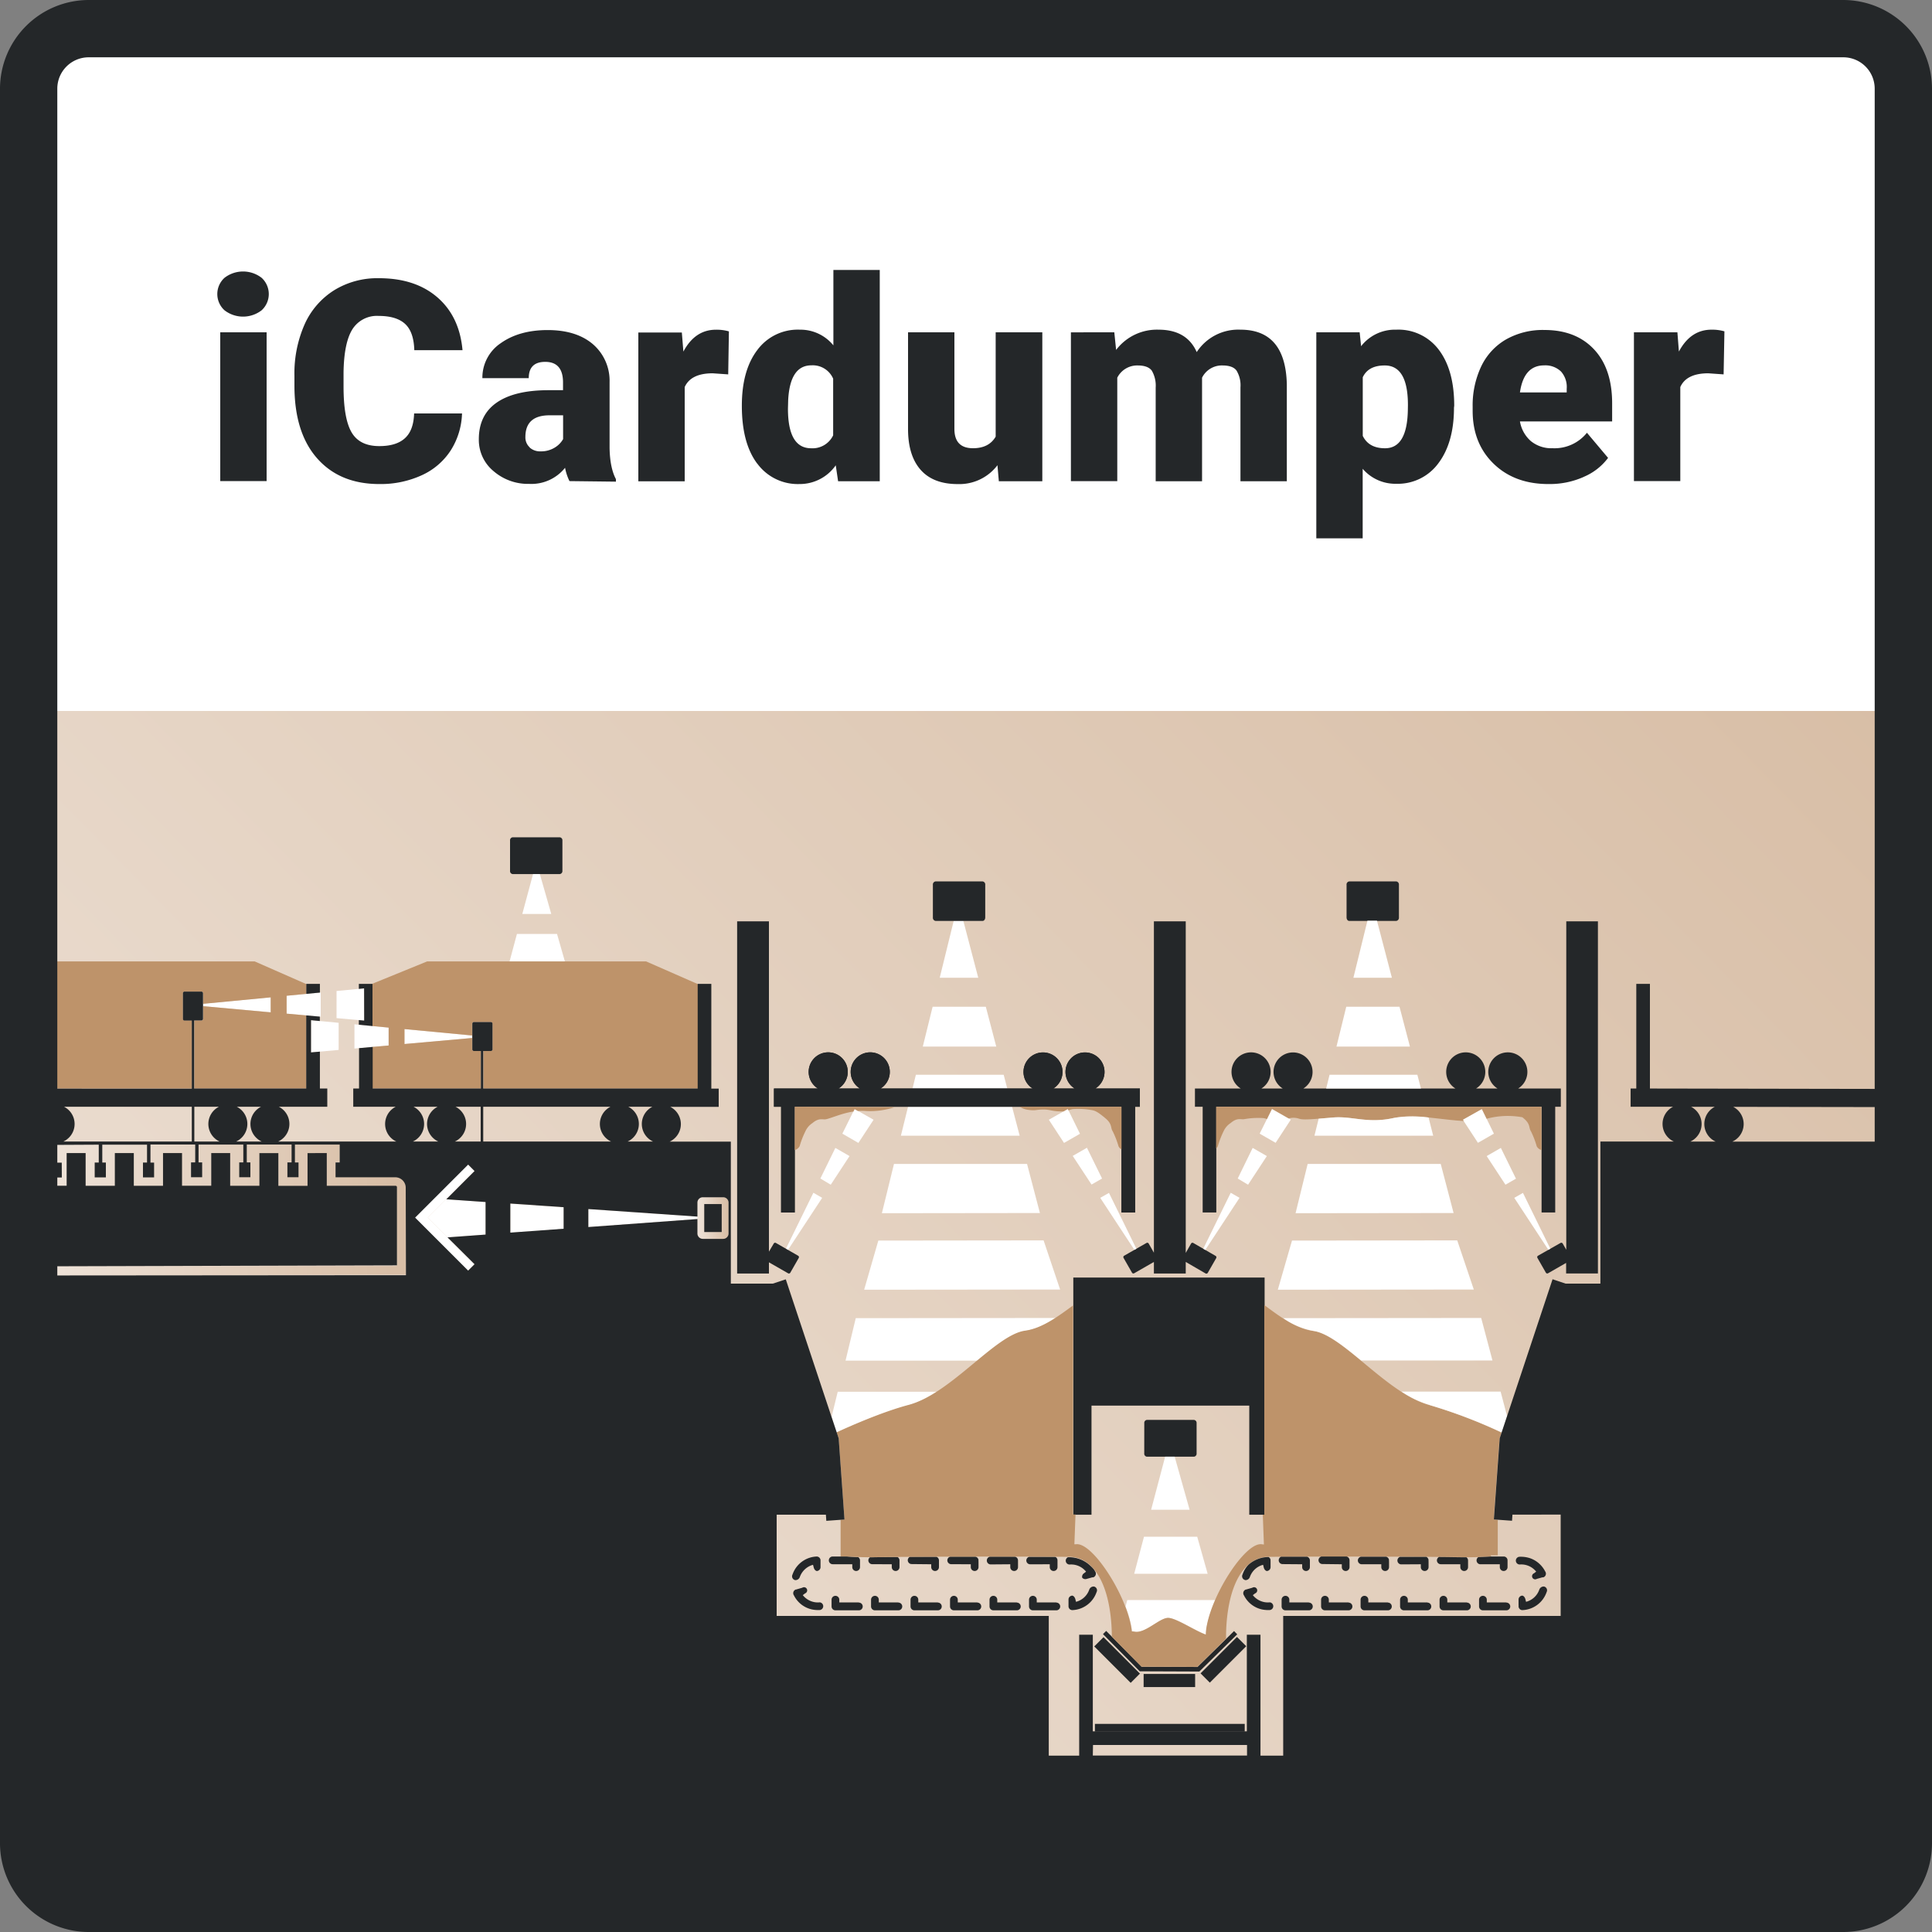 <?xml version="1.0" encoding="UTF-8"?>
<svg xmlns="http://www.w3.org/2000/svg" xmlns:xlink="http://www.w3.org/1999/xlink" id="b3777b8f-f250-4e2a-8509-20fae87f96c2" data-name="Ebene 1" viewBox="0 0 500 500">
  <rect x="0" y="0" width="500" height="500" fill="#808080" stroke="none"/>
  <defs>
    <style>.e759f9fc-a2be-4af5-aa8b-5b0300591b8a{fill:none;}.e1ed36be-3ba0-4d4d-9673-f4bdd696f588{fill:#fff;}.f36d1d59-3b53-49bd-bafa-5df458b13c0b{fill:url(#a79b05d2-9d96-4ed3-a6c2-8cfa742093f9);}.f37be1ff-7125-496f-8a70-ff8a2101d60d{clip-path:url(#f9136301-cc64-4c20-a8a7-db8e0c901cf1);}.fc566c8d-0026-49f5-978b-ae3d4e70eda5{fill:#242729;}.a401ddb3-ef32-40ee-90d2-df2571afc6de{clip-path:url(#eba0cc5f-8066-4055-9677-fea65221e879);}.a8033e24-791b-4883-9623-1640c9753356{fill:url(#b6692353-9aa3-4881-bc69-e98b12f97596);}.e5991074-bbb3-4ffe-ac6b-349fb3f604e9{fill:#be936a;}.e18b889f-1d43-4d41-9508-d0a7387b55f0{clip-path:url(#bfb7e8ed-d516-4ac4-8fc7-b4207cffa1d9);}.b7d4dc2e-c34f-4488-977a-beb145fc63dd{fill:url(#abd8f3ed-97c3-4ae0-8547-02e612c29733);}</style>
    <linearGradient id="a79b05d2-9d96-4ed3-a6c2-8cfa742093f9" x1="51.25" y1="531.31" x2="448.74" y2="140.7" gradientUnits="userSpaceOnUse">
      <stop offset="0" stop-color="#efe4da"></stop>
      <stop offset="0.01" stop-color="#efe4da"></stop>
      <stop offset="1" stop-color="#d8bea6"></stop>
    </linearGradient>
    <clipPath id="f9136301-cc64-4c20-a8a7-db8e0c901cf1">
      <rect class="e759f9fc-a2be-4af5-aa8b-5b0300591b8a" width="500" height="500"></rect>
    </clipPath>
    <clipPath id="eba0cc5f-8066-4055-9677-fea65221e879">
      <path class="e759f9fc-a2be-4af5-aa8b-5b0300591b8a" d="M182.26,311.61h4.52v7.24h-4.52Zm-.33-1.76a1.39,1.39,0,0,0-1.44,1.33v8.1a1.4,1.4,0,0,0,1.44,1.34h5.18a1.39,1.39,0,0,0,1.43-1.34v-8.1a1.38,1.38,0,0,0-1.43-1.33Z"></path>
    </clipPath>
    <linearGradient id="b6692353-9aa3-4881-bc69-e98b12f97596" x1="849.51" y1="501.79" x2="850.51" y2="501.79" gradientTransform="matrix(8.05, 0, 0, -8.05, -6658.32, 4354.83)" xlink:href="#a79b05d2-9d96-4ed3-a6c2-8cfa742093f9"></linearGradient>
    <clipPath id="bfb7e8ed-d516-4ac4-8fc7-b4207cffa1d9">
      <path class="e759f9fc-a2be-4af5-aa8b-5b0300591b8a" d="M76.31,296.1v4.63h.94v3.83H74.39v-3.84h1.06V296.1l-11.58,0v4.63h.93v3.84H61.92v-3.83H63v-4.62l-11.58,0v4.62h.94v3.84H49.45V300.8h1.07l0-4.63-11.58,0v4.63h.94v3.83H37v-3.84H38V296.2l-11.58,0v4.62h.93v3.84H24.52v-3.84h1.06v-4.62l-11.56,0v4.63h.93v3.84H14v2.38h3.28l0-8.46,4.91,0,0,8.47,7.56,0,0-8.47h4.91l0,8.47,7.56,0,0-8.47H47.1l0,8.46,7.56,0,0-8.46,4.91,0,0,8.47,7.56,0,0-8.46,4.91,0,0,8.47,7.55,0,0-8.47H84.5l0,8.46,17.8,0a.36.36,0,0,1,.36.36l0,20.23L14,327.71v2.38l89.29-.24h1.78L105,307.23a2.71,2.71,0,0,0-2.7-2.73l-15.46,0V300.7H87.9v-4.63Z"></path>
    </clipPath>
    <linearGradient id="abd8f3ed-97c3-4ae0-8547-02e612c29733" x1="959.35" y1="501.2" x2="960.35" y2="501.2" gradientTransform="matrix(91.07, 0, 0, -91.07, -87357.98, 45959.26)" xlink:href="#a79b05d2-9d96-4ed3-a6c2-8cfa742093f9"></linearGradient>
  </defs>
  <title>_</title>
  <rect class="e1ed36be-3ba0-4d4d-9673-f4bdd696f588" x="8.33" y="8.33" width="483.33" height="483.33"></rect>
  <rect class="f36d1d59-3b53-49bd-bafa-5df458b13c0b" x="7" y="184" width="486" height="304"></rect>
  <g class="f37be1ff-7125-496f-8a70-ff8a2101d60d">
    <path class="fc566c8d-0026-49f5-978b-ae3d4e70eda5" d="M132,217.53a.77.77,0,0,1,.67-.84h12.2a.77.77,0,0,1,.68.84v7.84a.78.78,0,0,1-.68.84h-12.2a.77.77,0,0,1-.67-.84Z"></path>
  </g>
  <polygon class="e1ed36be-3ba0-4d4d-9673-f4bdd696f588" points="135.17 236.54 142.67 236.54 139.71 226.21 137.95 226.21 135.17 236.54"></polygon>
  <polygon class="e1ed36be-3ba0-4d4d-9673-f4bdd696f588" points="144.16 241.71 133.78 241.71 131.88 248.8 146.19 248.8 144.16 241.71"></polygon>
  <g class="f37be1ff-7125-496f-8a70-ff8a2101d60d">
    <path class="fc566c8d-0026-49f5-978b-ae3d4e70eda5" d="M392.89,281.71a5.06,5.06,0,1,0-5.33,0H382a5.06,5.06,0,1,0-5.33,0H337.3a5.05,5.05,0,1,0-5.32,0h-5.54a5.06,5.06,0,1,0-5.33,0H309.25v4.71h2v27.37h3.53V286.42h84.18v27.37h3.53V286.42h1.45v-4.71Z"></path>
  </g>
  <polygon class="e1ed36be-3ba0-4d4d-9673-f4bdd696f588" points="94.23 255.79 92.87 255.92 87.1 256.47 87.1 263.49 94.25 264.13 94.23 255.79"></polygon>
  <polygon class="e1ed36be-3ba0-4d4d-9673-f4bdd696f588" points="79.27 262.79 81.45 262.98 83 263.12 83 256.86 74.16 257.7 74.16 262.33 79.27 262.79"></polygon>
  <polygon class="e1ed36be-3ba0-4d4d-9673-f4bdd696f588" points="52.58 260.4 70.06 261.97 70.06 258.09 52.58 259.76 52.58 260.4"></polygon>
  <g class="f37be1ff-7125-496f-8a70-ff8a2101d60d">
    <path class="fc566c8d-0026-49f5-978b-ae3d4e70eda5" d="M405.35,238.44v85l-.9-1.57a.42.42,0,0,0-.56-.21L398,325a.43.43,0,0,0-.09.59l2.14,3.74a.42.42,0,0,0,.55.21l4.71-2.7v2.74h8.23V238.44Z"></path>
    <path class="fc566c8d-0026-49f5-978b-ae3d4e70eda5" d="M200.78,321.66a.42.42,0,0,0-.56.21L199,323.93V238.44h-8.23v91.15H199v-2.9l5,2.86a.42.42,0,0,0,.55-.21l2.14-3.74a.43.43,0,0,0-.09-.59Z"></path>
    <path class="fc566c8d-0026-49f5-978b-ae3d4e70eda5" d="M308.79,321.66a.42.42,0,0,0-.56.21l-1.36,2.38V238.44h-8.24V324.2l-1.33-2.33a.42.42,0,0,0-.56-.21L290.89,325a.43.43,0,0,0-.09.59l2.14,3.74a.42.42,0,0,0,.55.21l5.14-2.95v3h8.24v-3l5.17,3a.42.42,0,0,0,.55-.21l2.14-3.74a.43.43,0,0,0-.09-.59Z"></path>
  </g>
  <polygon class="fc566c8d-0026-49f5-978b-ae3d4e70eda5" points="277.77 330.63 277.77 373.4 277.77 392.01 282.48 392.01 282.48 363.77 323.31 363.77 323.31 392.01 327.28 392.01 327.28 373.4 327.28 330.63 277.77 330.63"></polygon>
  <g class="f37be1ff-7125-496f-8a70-ff8a2101d60d">
    <path class="fc566c8d-0026-49f5-978b-ae3d4e70eda5" d="M296.14,368.3a.76.76,0,0,1,.67-.83H309a.77.77,0,0,1,.68.83v7.84a.78.78,0,0,1-.68.85h-12.2a.78.78,0,0,1-.67-.85Z"></path>
  </g>
  <polygon class="e1ed36be-3ba0-4d4d-9673-f4bdd696f588" points="309.84 397.71 296.06 397.71 293.53 407.29 312.54 407.29 309.84 397.71"></polygon>
  <polygon class="e1ed36be-3ba0-4d4d-9673-f4bdd696f588" points="304 376.99 301.54 376.99 297.91 390.72 307.87 390.72 304 376.99"></polygon>
  <g class="f37be1ff-7125-496f-8a70-ff8a2101d60d">
    <path class="e1ed36be-3ba0-4d4d-9673-f4bdd696f588" d="M292.72,420.53a13.31,13.31,0,0,1,.25,1.67,3.48,3.48,0,0,1,.64.07c2.73.6,6.38-3.42,8.64-3.55,2-.12,7,3.28,9.88,4.32a13,13,0,0,1,.29-2.51,32.13,32.13,0,0,1,2.07-6.33l0-.11H291.74l-.45,1.68a29.17,29.17,0,0,1,1.43,4.76"></path>
  </g>
  <g class="a401ddb3-ef32-40ee-90d2-df2571afc6de">
    <rect class="a8033e24-791b-4883-9623-1640c9753356" x="180.49" y="309.85" width="8.05" height="10.77"></rect>
  </g>
  <rect class="fc566c8d-0026-49f5-978b-ae3d4e70eda5" x="287.41" y="422.94" width="3.39" height="13.33" transform="translate(-219.1 330.26) rotate(-45)"></rect>
  <rect class="fc566c8d-0026-49f5-978b-ae3d4e70eda5" x="309.95" y="427.85" width="13.33" height="3.39" transform="translate(-211 349.7) rotate(-45)"></rect>
  <rect class="fc566c8d-0026-49f5-978b-ae3d4e70eda5" x="295.97" y="433.22" width="13.33" height="3.39"></rect>
  <polygon class="e1ed36be-3ba0-4d4d-9673-f4bdd696f588" points="249.3 238.28 246.83 238.28 243.2 253.04 253.17 253.04 249.3 238.28"></polygon>
  <polygon class="e1ed36be-3ba0-4d4d-9673-f4bdd696f588" points="255.13 260.55 241.36 260.55 238.82 270.85 257.83 270.85 255.13 260.55"></polygon>
  <polygon class="e1ed36be-3ba0-4d4d-9673-f4bdd696f588" points="259.75 278.15 237.03 278.15 236.16 281.71 260.68 281.71 259.75 278.15"></polygon>
  <polygon class="e1ed36be-3ba0-4d4d-9673-f4bdd696f588" points="261.92 286.42 235 286.42 233.15 293.92 263.89 293.92 261.92 286.42"></polygon>
  <g class="f37be1ff-7125-496f-8a70-ff8a2101d60d">
    <path class="e1ed36be-3ba0-4d4d-9673-f4bdd696f588" d="M265.41,344.43a20,20,0,0,0,7.84-3.34l-51.78.05-2.65,11,34.23,0c4.62-3.82,8.87-7.19,12.36-7.65"></path>
  </g>
  <polygon class="e1ed36be-3ba0-4d4d-9673-f4bdd696f588" points="265.8 301.23 231.36 301.23 228.23 313.98 269.13 313.93 265.8 301.23"></polygon>
  <g class="f37be1ff-7125-496f-8a70-ff8a2101d60d">
    <path class="e1ed36be-3ba0-4d4d-9673-f4bdd696f588" d="M216.56,370.76a132,132,0,0,1,18.65-7.11,26.73,26.73,0,0,0,7.33-3.46l-25.74,0-1.59,6.5Z"></path>
  </g>
  <polygon class="e1ed36be-3ba0-4d4d-9673-f4bdd696f588" points="270.08 321.01 227.31 321.06 223.64 333.78 274.36 333.73 270.08 321.01"></polygon>
  <rect class="fc566c8d-0026-49f5-978b-ae3d4e70eda5" x="283.36" y="446.14" width="38.77" height="2"></rect>
  <polygon class="e1ed36be-3ba0-4d4d-9673-f4bdd696f588" points="121.11 328.84 107.38 315.12 121.11 301.39 122.77 303.06 110.71 315.12 122.77 327.18 121.11 328.84"></polygon>
  <polygon class="e1ed36be-3ba0-4d4d-9673-f4bdd696f588" points="132.07 319.04 145.87 318.03 145.87 312.46 132.07 311.51 132.07 319.04"></polygon>
  <polygon class="e1ed36be-3ba0-4d4d-9673-f4bdd696f588" points="110.71 315.12 115.82 320.23 125.67 319.51 125.67 311.08 115.45 310.37 110.71 315.12"></polygon>
  <polygon class="e1ed36be-3ba0-4d4d-9673-f4bdd696f588" points="152.26 312.9 152.26 317.56 180.49 315.49 180.49 314.85 152.26 312.9"></polygon>
  <path class="e1ed36be-3ba0-4d4d-9673-f4bdd696f588" d="M212.31,305,215,306.6l4.86-7.41-3.67-2.11Zm-8.89,18.13.53.31L212.78,310l-2.28-1.31ZM221.17,287l4.91,2.79-3.93,6L218,293.39Zm72.93,36.19L287,308.72,284.74,310l8.83,13.45ZM276.35,287l-4.91,2.79,3.93,6,4.13-2.37ZM285.21,305l-2.72,1.56-4.87-7.41,3.68-2.11Z"></path>
  <path class="e1ed36be-3ba0-4d4d-9673-f4bdd696f588" d="M320.32,305,323,306.6l4.86-7.41-3.67-2.11ZM326,293.39l4.13,2.37,3.93-6L329.18,287Zm-14.6,29.78.53.31L320.79,310l-2.28-1.31Zm89.82,0-7.08-14.45L391.89,310l8.83,13.45Zm-12.8-26.09-3.67,2.11,4.86,7.41,2.72-1.56Zm-1.8-3.69-4.13,2.37-3.93-6L383.5,287Z"></path>
  <g class="f37be1ff-7125-496f-8a70-ff8a2101d60d">
    <path class="e5991074-bbb3-4ffe-ac6b-349fb3f604e9" d="M378.59,289.77,383.5,287l1.24,2.53a21.06,21.06,0,0,1,9.26-.38l.38.32c1.76,1.49,1.22,2.43,1.83,3.31a22.54,22.54,0,0,1,1.48,3.85,2,2,0,0,0,1.23,1v-11.2H314.74v10.77a1.4,1.4,0,0,0,.44-.58,23.41,23.41,0,0,1,1.48-3.85,5,5,0,0,1,1.83-2.13c1.76-1.49,2.63-.85,3.51-1a20.33,20.33,0,0,1,5.07-.27,8.3,8.3,0,0,1,.82.24l1.29-2.63,4.34,2.47a4.6,4.6,0,0,1,2.63.05c1,.39,3.26.18,8.87-.29,5-.43,8.91,1.64,15.72.12,5-1.14,12.39.51,18.07.78Z"></path>
    <path class="fc566c8d-0026-49f5-978b-ae3d4e70eda5" d="M348.49,229a.8.8,0,0,1,.68-.89h12.19a.81.81,0,0,1,.68.89v8.43a.82.82,0,0,1-.68.9H349.17c-.38,0-.68-.4-.68-.9Z"></path>
    <path class="fc566c8d-0026-49f5-978b-ae3d4e70eda5" d="M283.46,281.71a5.05,5.05,0,1,0-5.32,0h-5.55a5.05,5.05,0,1,0-5.32,0H227.88a5.06,5.06,0,1,0-5.32,0H217a5.06,5.06,0,1,0-5.32,0H200.3v4.71h1.85v27.37h3.53V286.42h84.56v27.37h3.53V286.42H295v-4.71Z"></path>
    <path class="fc566c8d-0026-49f5-978b-ae3d4e70eda5" d="M283.46,281.71a5.05,5.05,0,1,0-5.32,0h-5.55a5.05,5.05,0,1,0-5.32,0H227.88a5.06,5.06,0,1,0-5.32,0H217a5.06,5.06,0,1,0-5.32,0H200.3v4.71h1.85v27.37h3.53V286.42h84.56v27.37h3.53V286.42H295v-4.71Z"></path>
    <path class="e5991074-bbb3-4ffe-ac6b-349fb3f604e9" d="M205.68,286.42v11.22a2.07,2.07,0,0,0,1.26-1,22.6,22.6,0,0,1,1.49-3.85,5,5,0,0,1,1.82-2.13c1.76-1.49,2.65-.81,3.52-1,1.46-.31,4.12-1.56,7.1-2l.3-.62.86.49a12.15,12.15,0,0,1,2.09,0,20.07,20.07,0,0,0,7.42-1Z"></path>
    <path class="e5991074-bbb3-4ffe-ac6b-349fb3f604e9" d="M290.24,286.42H263.89a5.31,5.31,0,0,0,2.12.8c2,.27,1.82,0,3.65-.07s2.5.41,4.46.47a8.35,8.35,0,0,0,1.15,0l1.08-.62.17.35a10.5,10.5,0,0,1,1.05-.31,19.79,19.79,0,0,1,5.06.27c.88.13,1.76.67,3.52,2.16s1.21,2.43,1.82,3.31a22.6,22.6,0,0,1,1.49,3.85,1.66,1.66,0,0,0,.78.81Z"></path>
    <path class="fc566c8d-0026-49f5-978b-ae3d4e70eda5" d="M241.43,229a.81.81,0,0,1,.68-.89H254.3a.8.8,0,0,1,.68.89v8.43c0,.5-.3.9-.68.9H242.11a.82.82,0,0,1-.68-.9Z"></path>
  </g>
  <polygon class="fc566c8d-0026-49f5-978b-ae3d4e70eda5" points="310.39 432.59 294.96 432.53 285.45 422.91 286.28 422.08 295.46 431.36 309.91 431.41 319.37 422.12 320.19 422.96 310.39 432.59"></polygon>
  <g class="f37be1ff-7125-496f-8a70-ff8a2101d60d">
    <path class="fc566c8d-0026-49f5-978b-ae3d4e70eda5" d="M232.5,414.7h-5.07V414a1,1,0,0,0-2,0v1.5a.53.53,0,0,0,0,.13.49.49,0,0,0,0,.12,1,1,0,0,0,1,1h6.07a1,1,0,1,0,0-2"></path>
    <path class="fc566c8d-0026-49f5-978b-ae3d4e70eda5" d="M241,404.83v.74a1,1,0,1,0,2,0v-1.5a.49.49,0,0,0,0-.12.53.53,0,0,0,0-.13,1,1,0,0,0-.66-.93l-6.83,0a1,1,0,0,0-.58.89,1,1,0,0,0,1,1Z"></path>
    <path class="fc566c8d-0026-49f5-978b-ae3d4e70eda5" d="M230.79,404.83v.74a1,1,0,1,0,2,0v-1.5a.49.49,0,0,0,0-.12.53.53,0,0,0,0-.13,1,1,0,0,0-.53-.87c-2.51,0-4.73.05-6.52.08h-.6a1,1,0,0,0-.41.78,1,1,0,0,0,1,1Z"></path>
    <path class="fc566c8d-0026-49f5-978b-ae3d4e70eda5" d="M220.57,404.83v.74a1,1,0,1,0,2,0v-1.5a.49.49,0,0,0,0-.12.53.53,0,0,0,0-.13,1,1,0,0,0-.5-.85c-1.5-.05-2.7-.13-2.9-.15H215.5a1,1,0,0,0,0,2Z"></path>
    <path class="fc566c8d-0026-49f5-978b-ae3d4e70eda5" d="M212.05,414.7a5,5,0,0,1-4.29-1.88l.6-.46a.82.82,0,1,0-.74-1.45l-1.44.41-.12.05a.25.25,0,0,0-.12,0,1,1,0,0,0-.47,1.52,6.82,6.82,0,0,0,4.7,3.64,8.31,8.31,0,0,0,1.88.15,1,1,0,0,0,0-2"></path>
    <path class="fc566c8d-0026-49f5-978b-ae3d4e70eda5" d="M205.77,408.93a1.19,1.19,0,0,0,1.22-.79,5,5,0,0,1,3.42-3.17l.19.73c.15.53.53.89.85.88a1.15,1.15,0,0,0,.61-.3,1,1,0,0,0,.29-.7v-1.51s0-.08,0-.12,0-.08,0-.12a1,1,0,0,0-.29-.71,1,1,0,0,0-.8-.29,6.9,6.9,0,0,0-6.16,4.66,1,1,0,0,0,.67,1.44"></path>
    <path class="fc566c8d-0026-49f5-978b-ae3d4e70eda5" d="M222.27,414.7h-5.06V414a1,1,0,0,0-2,0v1.5a.53.53,0,0,0,0,.13.49.49,0,0,0,0,.12,1,1,0,0,0,1,1h6.06a1,1,0,1,0,0-2"></path>
    <path class="fc566c8d-0026-49f5-978b-ae3d4e70eda5" d="M242.72,414.7h-5.07V414a1,1,0,0,0-2,0v1.5a.53.53,0,0,0,0,.13.49.49,0,0,0,0,.12,1,1,0,0,0,1,1h6.07a1,1,0,0,0,0-2"></path>
    <path class="fc566c8d-0026-49f5-978b-ae3d4e70eda5" d="M252.94,414.7h-5.07V414a1,1,0,1,0-2,0v1.5c0,.05,0,.09,0,.13s0,.08,0,.12a1,1,0,0,0,1,1h6.07a1,1,0,0,0,0-2"></path>
    <path class="fc566c8d-0026-49f5-978b-ae3d4e70eda5" d="M273.38,414.7h-5.07V414a1,1,0,0,0-2,0v1.5c0,.05,0,.09,0,.13s0,.08,0,.12a1,1,0,0,0,1,1h6.07a1,1,0,0,0,0-2"></path>
    <path class="fc566c8d-0026-49f5-978b-ae3d4e70eda5" d="M281.12,406.71l-.59.46a1.07,1.07,0,0,0-.46,1.14,1.09,1.09,0,0,0,1.19.3l1.44-.4a.43.43,0,0,0,.12,0l.12,0a1,1,0,0,0,.48-1.53c-.1-.2-.23-.39-.35-.58a10.4,10.4,0,0,0-1-1,8,8,0,0,0-5.7-2.08,1,1,0,0,0-.56.88,1,1,0,0,0,1,1,4.94,4.94,0,0,1,4.29,1.88"></path>
    <path class="fc566c8d-0026-49f5-978b-ae3d4e70eda5" d="M251.24,404.83v.74a1,1,0,1,0,2,0v-1.5a.4.4,0,0,1,0-.25,1,1,0,0,0-.79-.95h-6.56a1,1,0,0,0-.72.94,1,1,0,0,0,1,1Z"></path>
    <path class="fc566c8d-0026-49f5-978b-ae3d4e70eda5" d="M283.11,410.59a1.2,1.2,0,0,0-1.21.8,4.91,4.91,0,0,1-3.43,3.16l-.18-.72c-.16-.54-.53-.9-.85-.88a1.08,1.08,0,0,0-.62.29,1,1,0,0,0-.29.71v1.5c0,.05,0,.09,0,.13s0,.08,0,.12a1,1,0,0,0,.29.71,1,1,0,0,0,.8.28,6.91,6.91,0,0,0,6.17-4.65,1,1,0,0,0-.68-1.45"></path>
    <path class="fc566c8d-0026-49f5-978b-ae3d4e70eda5" d="M261.46,404.83v.74a1,1,0,1,0,2,0v-1.5s0-.08,0-.12,0-.08,0-.13a1,1,0,0,0-.78-.95h-6.49a1,1,0,0,0-.8,1,1,1,0,0,0,1,1Z"></path>
    <path class="fc566c8d-0026-49f5-978b-ae3d4e70eda5" d="M271.68,404.83v.74a1,1,0,1,0,2,0v-1.5s0-.08,0-.12,0-.08,0-.13a1,1,0,0,0-.61-.92l-6.72,0a1,1,0,0,0-.74.94,1,1,0,0,0,1,1Z"></path>
    <path class="fc566c8d-0026-49f5-978b-ae3d4e70eda5" d="M263.16,414.7h-5.07V414a1,1,0,0,0-2,0v1.5c0,.05,0,.09,0,.13s0,.08,0,.12a1,1,0,0,0,1,1h6.07a1,1,0,0,0,0-2"></path>
    <path class="e5991074-bbb3-4ffe-ac6b-349fb3f604e9" d="M217.05,372.23l1.5,21-1,.07,0,9.2,0,.3h1.54s3.74.26,6.6.21c11-.18,37.92-.21,50.49-.1a8,8,0,0,1,5.86,2.09c5.24,4.72,5.7,15,5.7,18.58l7.67,7.76,14.45.05,7.45-7.32c-.05-3,.18-14.1,5.69-19.07a8,8,0,0,1,5.86-2.09c12.57-.11,39.51-.08,50.5.1,2.85.05,6.6-.21,6.6-.21l-.24-.29h1.9l0-9.19-1.05-.08,1.51-21,.5-1.5a130,130,0,0,0-18.57-7.08c-11-2.91-22.48-18.21-30.2-19.22-4.47-.58-9-4-12.6-6.69V392h-.4l.29,7.72-.57-.07c-4.08-.58-12.43,12.13-14.18,20.87a13,13,0,0,0-.29,2.51c-2.89-1-7.89-4.44-9.88-4.32-2.26.13-5.91,4.15-8.64,3.55a3.48,3.48,0,0,0-.64-.07,13.31,13.31,0,0,0-.25-1.67c-1.75-8.74-10.1-21.45-14.18-20.87l-.42,0,.29-7.7h-.64v-54.1c-3.59,2.63-8,5.95-12.36,6.52-7.72,1-19.19,16.31-30.2,19.22-6.87,1.81-15.46,5.64-18.65,7.11Z"></path>
    <path class="fc566c8d-0026-49f5-978b-ae3d4e70eda5" d="M338.74,414.7h-5.06V414a1,1,0,0,0-2,0v1.5a.53.53,0,0,0,0,.13.49.49,0,0,0,0,.12,1,1,0,0,0,1,1h6.06a1,1,0,1,0,0-2"></path>
    <path class="fc566c8d-0026-49f5-978b-ae3d4e70eda5" d="M347.26,404.83v.74a1,1,0,1,0,2,0v-1.5a.49.49,0,0,0,0-.12.53.53,0,0,0,0-.13,1,1,0,0,0-.8-1H342a1,1,0,0,0-.77.95,1,1,0,0,0,1,1Z"></path>
    <path class="fc566c8d-0026-49f5-978b-ae3d4e70eda5" d="M357.48,404.83v.74a1,1,0,1,0,2,0v-1.5a.4.4,0,0,1,0-.25,1,1,0,0,0-.74-.94h-6.54a1,1,0,0,0-.79.95,1,1,0,0,0,1,1Z"></path>
    <path class="fc566c8d-0026-49f5-978b-ae3d4e70eda5" d="M349,414.7H343.9V414a1,1,0,1,0-2,0v1.5a.53.53,0,0,0,0,.13.49.49,0,0,0,0,.12,1,1,0,0,0,1,1H349a1,1,0,0,0,0-2"></path>
    <path class="fc566c8d-0026-49f5-978b-ae3d4e70eda5" d="M337,404.83v.74a1,1,0,1,0,2,0v-1.5a.49.49,0,0,0,0-.12.53.53,0,0,0,0-.13,1,1,0,0,0-.73-.94c-2.43,0-4.71,0-6.73,0a1,1,0,0,0-.61.91,1,1,0,0,0,1,1Z"></path>
    <path class="fc566c8d-0026-49f5-978b-ae3d4e70eda5" d="M322.24,408.93a1.19,1.19,0,0,0,1.22-.79,4.94,4.94,0,0,1,3.43-3.17l.18.73c.15.53.53.89.85.88a1.15,1.15,0,0,0,.61-.3,1,1,0,0,0,.29-.7v-1.51a.72.72,0,0,1,0-.24,1,1,0,0,0-.29-.71l-.21-.16a7.86,7.86,0,0,0-5.22,2,6.49,6.49,0,0,0-1.53,2.51,1,1,0,0,0,.67,1.44"></path>
    <path class="fc566c8d-0026-49f5-978b-ae3d4e70eda5" d="M328.52,414.7a5,5,0,0,1-4.29-1.88l.6-.46a.82.82,0,1,0-.74-1.45l-1.44.41-.12.05a.25.25,0,0,0-.12,0,1,1,0,0,0-.47,1.52,6.82,6.82,0,0,0,4.7,3.64,8.31,8.31,0,0,0,1.88.15,1,1,0,0,0,0-2"></path>
    <path class="fc566c8d-0026-49f5-978b-ae3d4e70eda5" d="M359.19,414.7h-5.07V414a1,1,0,1,0-2,0v1.5c0,.05,0,.09,0,.13s0,.08,0,.12a1,1,0,0,0,1,1h6.07a1,1,0,0,0,0-2"></path>
    <path class="fc566c8d-0026-49f5-978b-ae3d4e70eda5" d="M389.85,414.7h-5.07V414a1,1,0,0,0-2,0v1.5c0,.05,0,.09,0,.13s0,.08,0,.12a1,1,0,0,0,1,1h6.07a1,1,0,0,0,0-2"></path>
    <path class="fc566c8d-0026-49f5-978b-ae3d4e70eda5" d="M367.71,404.83v.74a1,1,0,1,0,2,0v-1.5a.4.4,0,0,1,0-.25,1,1,0,0,0-.58-.9l-6.82,0a1,1,0,0,0,.33,1.94Z"></path>
    <path class="fc566c8d-0026-49f5-978b-ae3d4e70eda5" d="M399.58,410.59a1.2,1.2,0,0,0-1.21.8,4.91,4.91,0,0,1-3.43,3.16l-.18-.72c-.16-.54-.53-.9-.85-.88a1,1,0,0,0-.61.29,1,1,0,0,0-.3.71v1.5a.4.4,0,0,1,0,.25,1,1,0,0,0,.3.71.93.93,0,0,0,.79.28,6.91,6.91,0,0,0,6.17-4.65,1,1,0,0,0-.68-1.45"></path>
    <path class="fc566c8d-0026-49f5-978b-ae3d4e70eda5" d="M388.15,404.83v.74a1,1,0,1,0,2,0v-1.5s0-.08,0-.12,0-.08,0-.13a1,1,0,0,0-1-1H386c-.21,0-1.68.11-3.41.17a1,1,0,0,0,.52,1.84Z"></path>
    <path class="fc566c8d-0026-49f5-978b-ae3d4e70eda5" d="M397.59,406.71l-.59.46a.81.81,0,1,0,.73,1.44l1.45-.4.11,0,.13,0a1,1,0,0,0,.47-1.53,7,7,0,0,0-2.79-2.91,6.55,6.55,0,0,0-1.92-.72,7.8,7.8,0,0,0-1.88-.16,1,1,0,0,0,0,2,4.94,4.94,0,0,1,4.29,1.88"></path>
    <path class="fc566c8d-0026-49f5-978b-ae3d4e70eda5" d="M369.41,414.7h-5.07V414a1,1,0,0,0-2,0v1.5c0,.05,0,.09,0,.13s0,.08,0,.12a1,1,0,0,0,1,1h6.07a1,1,0,0,0,0-2"></path>
    <path class="fc566c8d-0026-49f5-978b-ae3d4e70eda5" d="M379.63,414.7h-5.07V414a1,1,0,0,0-2,0v1.5c0,.05,0,.09,0,.13s0,.08,0,.12a1,1,0,0,0,1,1h6.07a1,1,0,0,0,0-2"></path>
    <path class="fc566c8d-0026-49f5-978b-ae3d4e70eda5" d="M377.93,404.83v.74a1,1,0,1,0,2,0v-1.5s0-.08,0-.12,0-.08,0-.13a1,1,0,0,0-.42-.79h-.1c-1.91,0-4.3-.06-7-.08a1,1,0,0,0-.54.87,1,1,0,0,0,1,1Z"></path>
  </g>
  <polygon class="e1ed36be-3ba0-4d4d-9673-f4bdd696f588" points="356.36 238.28 353.89 238.28 350.26 253.04 360.22 253.04 356.36 238.28"></polygon>
  <g class="f37be1ff-7125-496f-8a70-ff8a2101d60d">
    <path class="e1ed36be-3ba0-4d4d-9673-f4bdd696f588" d="M370.08,363.65a131.71,131.71,0,0,1,18.57,7.08l1.39-4.2-1.68-6.38-25.63,0a26.59,26.59,0,0,0,7.35,3.47"></path>
  </g>
  <polygon class="e1ed36be-3ba0-4d4d-9673-f4bdd696f588" points="362.19 260.55 348.41 260.55 345.88 270.85 364.89 270.85 362.19 260.55"></polygon>
  <g class="f37be1ff-7125-496f-8a70-ff8a2101d60d">
    <path class="e1ed36be-3ba0-4d4d-9673-f4bdd696f588" d="M339.88,344.43c3.49.46,7.74,3.83,12.37,7.66l34,0-2.92-11-51.2.05a19.92,19.92,0,0,0,7.77,3.29"></path>
  </g>
  <polygon class="e1ed36be-3ba0-4d4d-9673-f4bdd696f588" points="366.81 278.15 344.09 278.15 343.21 281.71 367.74 281.71 366.81 278.15"></polygon>
  <polygon class="e1ed36be-3ba0-4d4d-9673-f4bdd696f588" points="372.86 301.23 338.42 301.23 335.29 313.98 376.19 313.93 372.86 301.23"></polygon>
  <polygon class="e1ed36be-3ba0-4d4d-9673-f4bdd696f588" points="377.13 321.01 334.37 321.06 330.7 333.78 381.42 333.73 377.13 321.01"></polygon>
  <g class="f37be1ff-7125-496f-8a70-ff8a2101d60d">
    <path class="e1ed36be-3ba0-4d4d-9673-f4bdd696f588" d="M369.71,289.21a29.92,29.92,0,0,0-9,.12c-6.81,1.52-10.72-.54-15.72-.12l-3.72.31-1.09,4.4h30.73Z"></path>
  </g>
  <polygon class="e1ed36be-3ba0-4d4d-9673-f4bdd696f588" points="122.18 267.99 104.68 266.33 104.68 270.2 122.18 268.64 122.18 267.99"></polygon>
  <polygon class="e1ed36be-3ba0-4d4d-9673-f4bdd696f588" points="100.58 265.94 96.4 265.54 92.87 265.2 91.73 265.09 91.73 271.36 100.58 270.57 100.58 265.94"></polygon>
  <polygon class="e1ed36be-3ba0-4d4d-9673-f4bdd696f588" points="82.79 264.24 80.51 264.02 80.49 272.36 87.64 271.72 87.64 264.7 82.79 264.24"></polygon>
  <g class="f37be1ff-7125-496f-8a70-ff8a2101d60d">
    <path class="e5991074-bbb3-4ffe-ac6b-349fb3f604e9" d="M167.21,248.81H110.55l-14.28,5.82h.13v10.91l4.18.4v4.63l-4.18.37v10.77h28V272h-1.76a.42.42,0,0,1-.46-.37v-3l-17.5,1.56v-3.87l17.5,1.66v-3.1a.41.41,0,0,1,.46-.37H127a.42.42,0,0,1,.46.37v6.75a.43.43,0,0,1-.46.37h-1.89v9.7h55.52v-27Z"></path>
  </g>
  <g class="e18b889f-1d43-4d41-9508-d0a7387b55f0">
    <rect class="b7d4dc2e-c34f-4488-977a-beb145fc63dd" x="14" y="296.07" width="91.07" height="34.01"></rect>
  </g>
  <g class="f37be1ff-7125-496f-8a70-ff8a2101d60d">
    <path class="e5991074-bbb3-4ffe-ac6b-349fb3f604e9" d="M49.64,281.71V264.09H47.81a.43.43,0,0,1-.47-.37V257a.43.43,0,0,1,.47-.38h4.31a.43.43,0,0,1,.46.38v2.79l17.48-1.67V262L52.58,260.4v3.32a.43.43,0,0,1-.46.37H50.29v17.62h29V262.79l-5.11-.46V257.7l5.11-.49v-2.52l-13.38-5.88H14v32.9Z"></path>
    <path class="fc566c8d-0026-49f5-978b-ae3d4e70eda5" d="M14,327.71l88.73-.24,0-20.23a.36.36,0,0,0-.36-.36l-17.8,0,0-8.46H79.59l0,8.47-7.55,0,0-8.47-4.91,0,0,8.46-7.56,0,0-8.47-4.9,0,0,8.46-7.56,0,0-8.46H42.19l0,8.47-7.56,0,0-8.47H29.72l0,8.47-7.56,0,0-8.47-4.91,0,0,8.46H14Z"></path>
  </g>
  <rect class="fc566c8d-0026-49f5-978b-ae3d4e70eda5" x="182.26" y="311.61" width="4.52" height="7.24"></rect>
  <polygon class="fc566c8d-0026-49f5-978b-ae3d4e70eda5" points="15.98 300.89 14 300.89 14 304.73 16 304.73 15.98 300.89"></polygon>
  <polygon class="fc566c8d-0026-49f5-978b-ae3d4e70eda5" points="92.87 265.2 96.4 265.54 96.4 254.63 92.87 254.63 92.87 255.92 94.23 255.79 94.25 264.13 92.87 264 92.87 265.2"></polygon>
  <g class="f37be1ff-7125-496f-8a70-ff8a2101d60d">
    <path class="fc566c8d-0026-49f5-978b-ae3d4e70eda5" d="M49.64,286.42v9H16.41a5,5,0,0,0,.15-9Zm.65,0h6.38a5,5,0,0,0,.15,9H50.29Zm11,0h6.27a5,5,0,0,0,.15,9H61.12a5,5,0,0,0,.15-9m45.74,0h6.26a5,5,0,0,0,.15,9h-6.56a5,5,0,0,0,.15-9m10.87,0h6.52v9h-6.67a5,5,0,0,0,.15-9m7.79,24.66v8.43l-9.85.72,7,6.95-1.66,1.66-13.73-13.72,13.73-13.73,1.66,1.67-7.31,7.31Zm-.61-24.66H158a5,5,0,0,0,.14,9H125.06Zm37.53,0h6.26a5,5,0,0,0,.15,9h-6.56a5,5,0,0,0,.15-9m17.9,28.43v-3.67a1.39,1.39,0,0,1,1.44-1.33h5.18a1.38,1.38,0,0,1,1.43,1.33v8.1a1.39,1.39,0,0,1-1.43,1.34h-5.18a1.4,1.4,0,0,1-1.44-1.34v-3.79l-28.23,2.07V312.9ZM145.87,318l-13.8,1v-7.53l13.8.95Zm137,133.6h39.86v2.73H282.82ZM437.65,286.44h6.14a5,5,0,0,0,.22,9h-6.56a5,5,0,0,0,.2-9m-412.09,9.8v4.62H24.51v3.84H27.4v-3.84h-.93v-4.62l11.58,0v4.63H37v3.84h2.88v-3.83h-.94V296.2l11.58,0,0,4.63H49.44v3.84h2.88v-3.84h-.93v-4.62l11.58,0v4.62H61.91v3.84H64.8v-3.84h-.93l0-4.63,11.59,0v4.63H74.38v3.84h2.88v-3.83h-.93l0-4.63,11.58,0v4.63H86.84v3.84l15.46,0a2.71,2.71,0,0,1,2.7,2.73l.06,22.61h-1.78L14,330.09V486H486V295.45H448.32a5,5,0,0,0,.23-9l37.45.06v-4.7l-59-.1V254.63h-3.53v27.08H422v4.71h11a5,5,0,0,0,.18,9h-19V332.2h-9l-3.38-1.13-13.68,41.16-1.51,21,4.7.34.11-1.59H403.9V418.2H332.09v36.16h-5.88v-31.3h-3.53v25H282.82v-25h-3.53v31.3h-7.87V418.2H201V392h12.74l.11,1.59,4.7-.34-1.5-21-13.69-41.16L200,332.2H189.14V295.45H173.31a5,5,0,0,0,.15-9H186v-4.71h-1.91V254.63h-3.53v27.08H125.06V272H127a.43.43,0,0,0,.46-.37v-6.75a.42.42,0,0,0-.46-.37h-4.31a.41.41,0,0,0-.46.37v6.75a.42.42,0,0,0,.46.37h1.76v9.7h-28V270.94l-3.53.32v10.45h-1.5v4.71h11a5,5,0,0,0,.14,9H72a5,5,0,0,0,.15-9H84.7v-4.71H82.79v-9.55l-2.3.2,0-8.34,2.28.22V263.1l-3.52-.31v18.92h-29V264.09h1.83a.43.43,0,0,0,.46-.37V257a.43.43,0,0,0-.46-.38H47.81a.43.43,0,0,0-.47.38v6.75a.43.43,0,0,0,.47.37h1.83v17.62H14v14.56Z"></path>
  </g>
  <polygon class="fc566c8d-0026-49f5-978b-ae3d4e70eda5" points="82.79 256.88 82.79 254.63 79.27 254.63 79.27 257.21 82.79 256.88"></polygon>
  <g class="f37be1ff-7125-496f-8a70-ff8a2101d60d">
    <path class="fc566c8d-0026-49f5-978b-ae3d4e70eda5" d="M446.28,85.75a11.48,11.48,0,0,0-3.34-.43q-5.42,0-8.44,5.66L434.11,86H422.86v38.51h12V100.17q1.59-3.56,7.26-3.56l3.95.28ZM404,96.16a6,6,0,0,1,1.46,4.47v.93H393.36q1-7,6.27-7A5.83,5.83,0,0,1,404,96.16m5.82,27.27a15.22,15.22,0,0,0,6.35-4.93L410.7,112a10.77,10.77,0,0,1-8.9,4,8.37,8.37,0,0,1-5.62-1.85,8.67,8.67,0,0,1-2.82-5.09h23.86V104.4q0-9-4.7-14t-12.82-5a19.31,19.31,0,0,0-10,2.48,16,16,0,0,0-6.39,7,23.66,23.66,0,0,0-2.19,10.43v1q0,8.48,5.49,13.76T401,125.27a21.52,21.52,0,0,0,8.85-1.84m-45.5-17.32c-.12,6.6-2.08,9.9-5.91,9.9q-4.2,0-5.76-3.21V97.64q1.43-3.06,5.69-3.06,6,0,6,10.25Zm12-1.1q0-9.18-3.95-14.44a13.07,13.07,0,0,0-11.07-5.25,11.11,11.11,0,0,0-9.08,4.28L351.88,86H340.66v53.32h12v-18a11.12,11.12,0,0,0,8.72,3.88,13,13,0,0,0,10.91-5.36q4-5.35,4-14.33Zm-99.2-19v38.51h12V97.75a5.76,5.76,0,0,1,5.27-3.17c1.8,0,3,.45,3.67,1.35a7.72,7.72,0,0,1,1,4.38v24.24h12V98.24l0-.49a5.71,5.71,0,0,1,5.31-3.17c1.75,0,3,.45,3.63,1.35a7.38,7.38,0,0,1,1,4.31v24.31h12V99.49q-.32-14.16-12-14.17a12.83,12.83,0,0,0-11.32,5.8q-2.56-5.79-9.86-5.8a13.26,13.26,0,0,0-11,5.24L288.38,86ZM258.5,124.55h11.25V86H257.68v27q-1.74,3-5.87,3-4.81,0-4.81-5V86H235V111q0,6.9,3.26,10.59t9.59,3.69a12.38,12.38,0,0,0,10.29-4.88Zm-54.52-21q.47-9,6-9A5.75,5.75,0,0,1,215.62,98v14.66a5.91,5.91,0,0,1-5.7,3.35q-6,0-6-10.25ZM196,120a13,13,0,0,0,10.89,5.27,11.36,11.36,0,0,0,9.4-4.85l.61,4.13h10.78V69.87h-12V89.38a11,11,0,0,0-8.69-4.06,13,13,0,0,0-11,5.27q-4,5.26-4,14.42,0,9.72,4,15m-7.35-34.25a11.55,11.55,0,0,0-3.35-.43q-5.42,0-8.43,5.66l-.4-4.94H165.2v38.51h12V100.17q1.6-3.56,7.26-3.56l4,.28Zm-51.57,30a3.46,3.46,0,0,1-1.1-2.66q0-5.62,6.27-5.62h3.49v6.16a6.06,6.06,0,0,1-2.12,2.17,6.72,6.72,0,0,1-3.72,1,4,4,0,0,1-2.82-1m22.33,8.84V124c-1-1.88-1.59-4.58-1.64-8.12v-17a12.49,12.49,0,0,0-4.38-9.86q-4.28-3.6-11.64-3.6T129.6,88.81a10.74,10.74,0,0,0-4.76,9.06h12q0-4.22,4.27-4.22c3.06,0,4.6,1.78,4.6,5.33v2H142q-8.82,0-13.45,3.21t-4.63,9.47a10.46,10.46,0,0,0,3.81,8.27,13.64,13.64,0,0,0,9.25,3.3,11.15,11.15,0,0,0,9.26-4.17,13.26,13.26,0,0,0,1.14,3.45ZM107.17,107c-.1,3-.9,5.09-2.42,6.45s-3.72,2-6.59,2q-5.09,0-7.17-3.56t-2.08-11.86V96.39q.11-7.65,2.27-11.14A7.49,7.49,0,0,1,98,81.76q4.59,0,6.84,2.07t2.38,6.8H119.7q-.78-8.73-6.52-13.69T98,72a21.25,21.25,0,0,0-11.53,3.12,20.09,20.09,0,0,0-7.64,8.83A31.34,31.34,0,0,0,76.2,97.25v2.56q0,12.14,5.87,18.8t16.09,6.66a25.51,25.51,0,0,0,11-2.28,17.56,17.56,0,0,0,7.49-6.43,18.85,18.85,0,0,0,2.92-9.56ZM58.1,80.3a7.86,7.86,0,0,0,9.61,0,5.69,5.69,0,0,0,0-8.4,7.86,7.86,0,0,0-9.61,0,5.67,5.67,0,0,0,0,8.4M69,86H57v38.51H69Z"></path>
    <path class="fc566c8d-0026-49f5-978b-ae3d4e70eda5" d="M22.94,14.83a8.12,8.12,0,0,0-8.11,8.11V477.06a8.12,8.12,0,0,0,8.11,8.11H477.06a8.12,8.12,0,0,0,8.11-8.11V22.94a8.12,8.12,0,0,0-8.11-8.11ZM477.06,500H22.94A23,23,0,0,1,0,477.06V22.94A23,23,0,0,1,22.94,0H477.06A23,23,0,0,1,500,22.94V477.06A23,23,0,0,1,477.06,500"></path>
  </g>
</svg>
